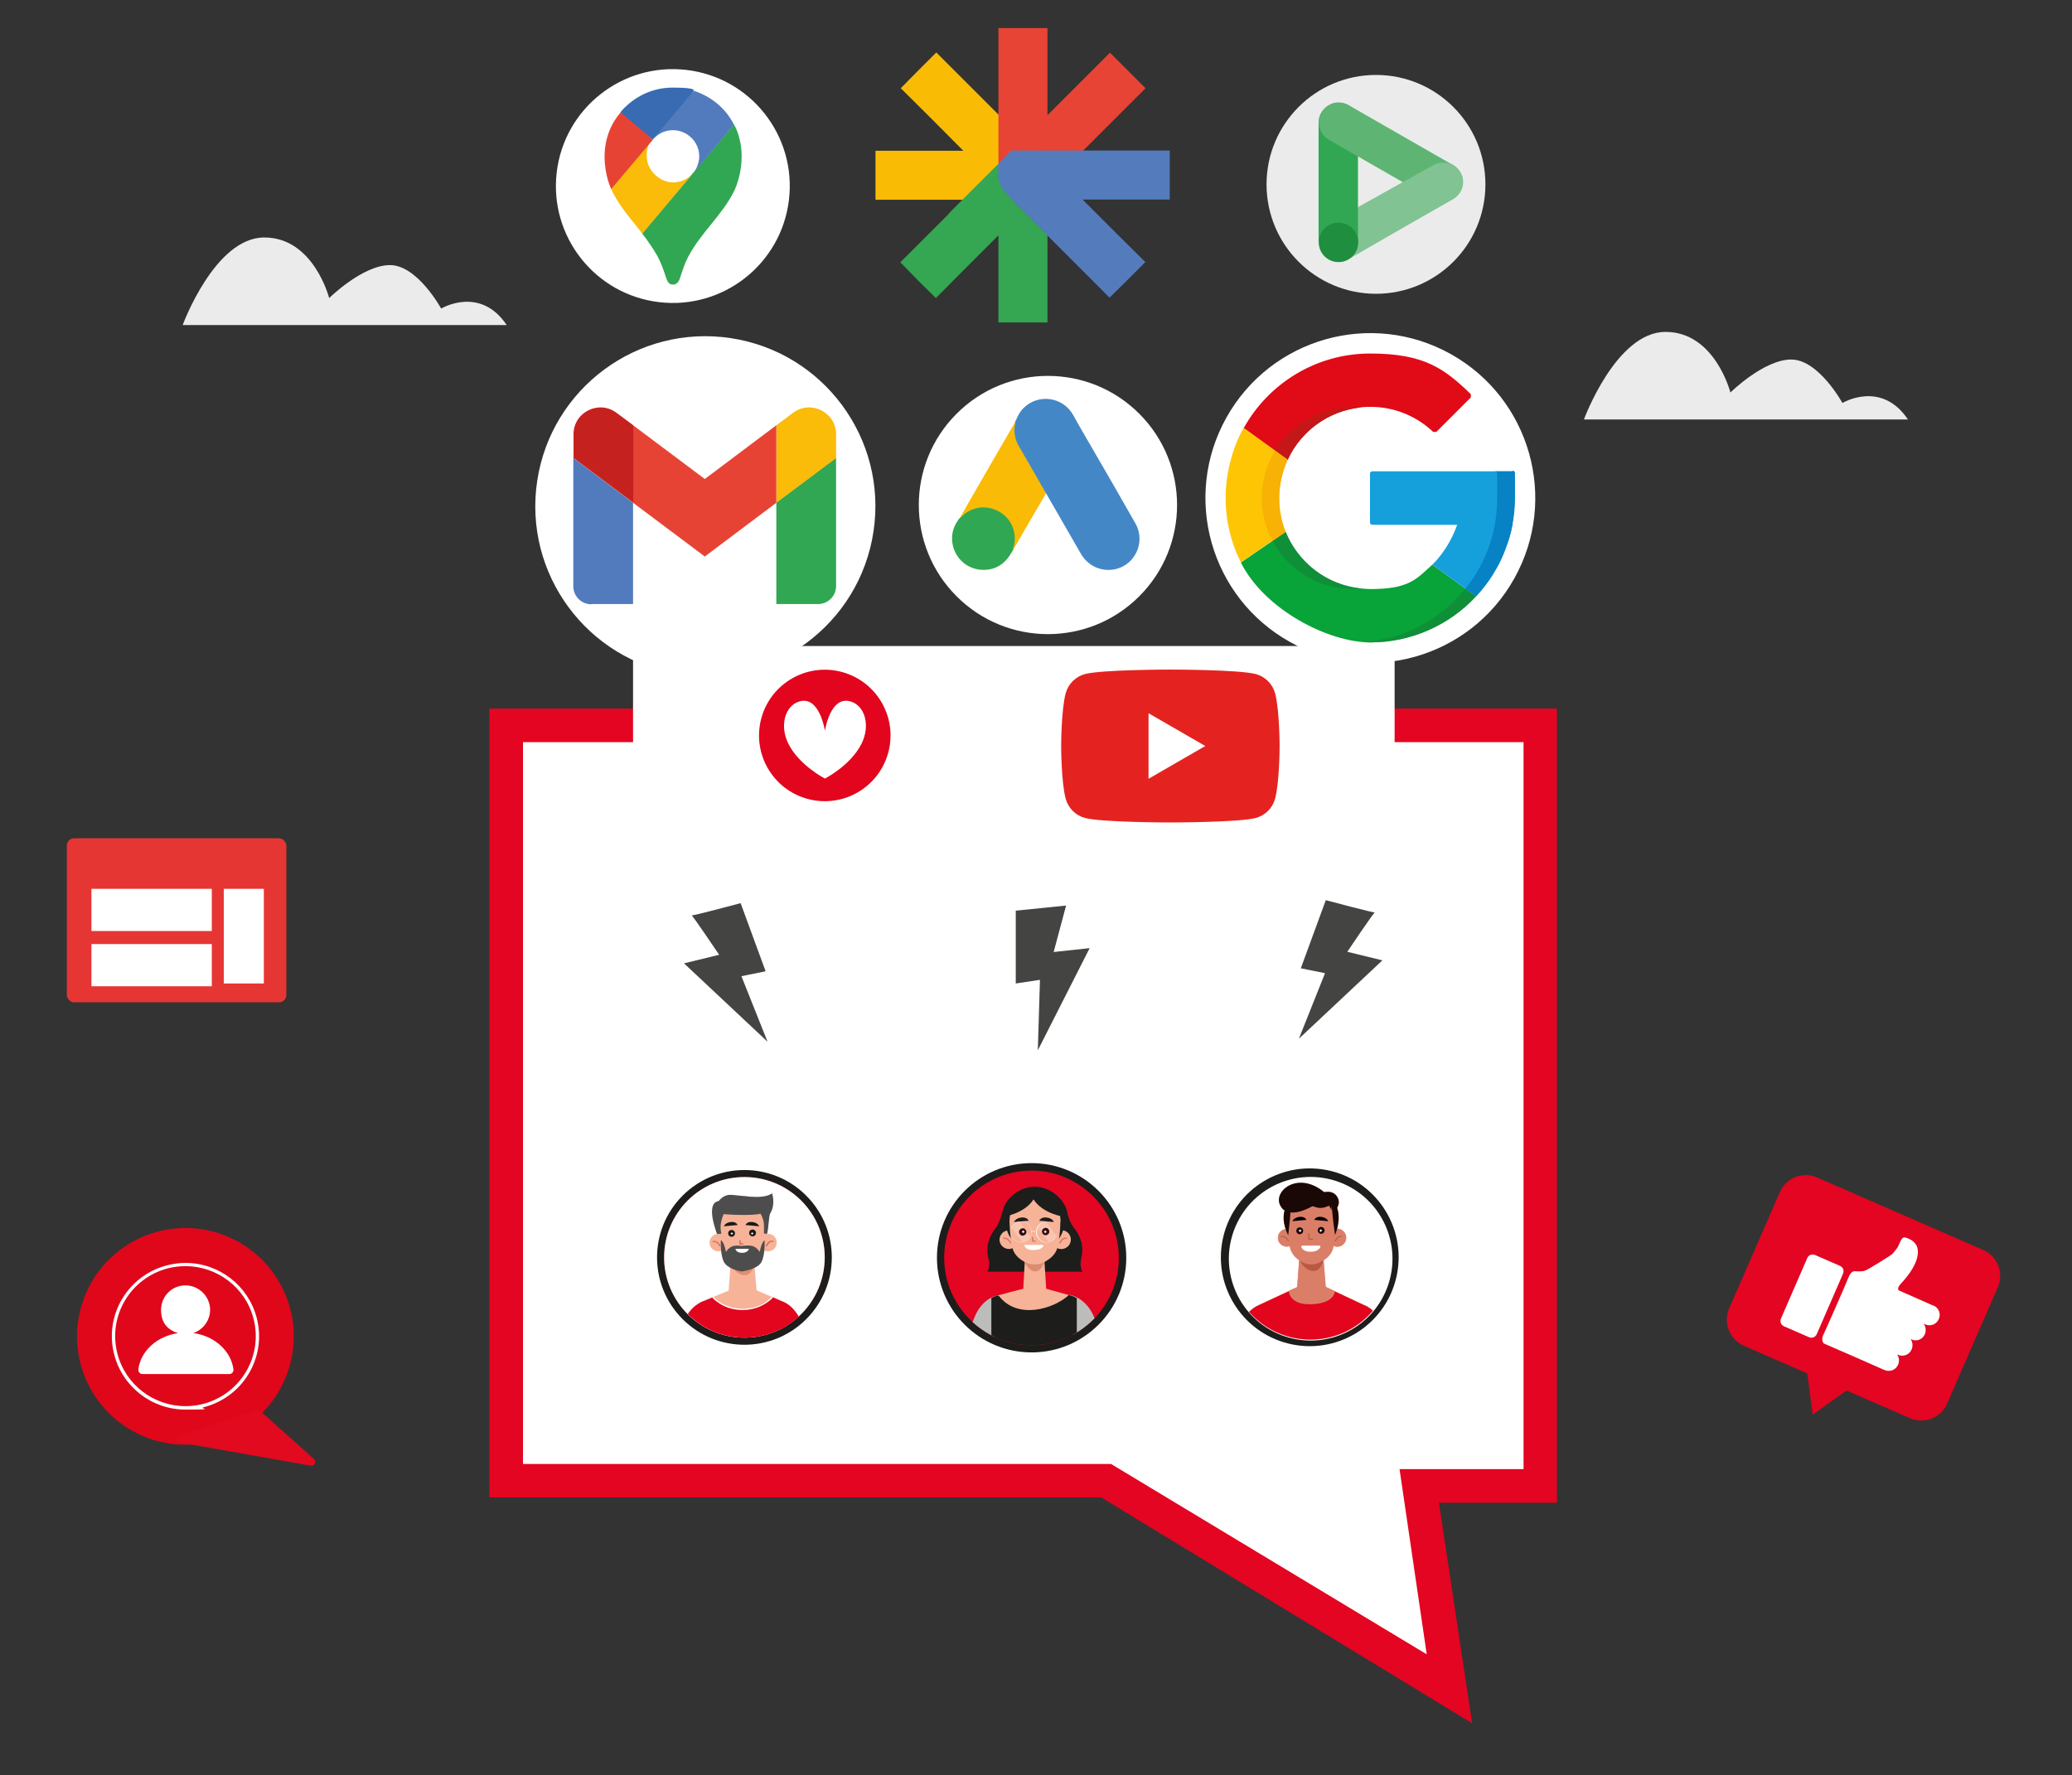 <?xml version="1.0" encoding="UTF-8"?>
<svg id="Ebene_2" data-name="Ebene 2" xmlns="http://www.w3.org/2000/svg" version="1.1" xmlns:xlink="http://www.w3.org/1999/xlink" viewBox="0 0 967.5 829">
  <rect x="0" y="0" width="967.5" height="829" fill="#333333" stroke="none"/>
  <defs>
    <style>
      .cls-1 {
        fill: #4e4d4d;
      }

      .cls-1, .cls-2, .cls-3, .cls-4, .cls-5, .cls-6, .cls-7, .cls-8, .cls-9, .cls-10, .cls-11, .cls-12, .cls-13, .cls-14, .cls-15, .cls-16, .cls-17, .cls-18, .cls-19, .cls-20, .cls-21, .cls-22, .cls-23, .cls-24, .cls-25, .cls-26, .cls-27, .cls-28, .cls-29, .cls-30, .cls-31, .cls-32, .cls-33, .cls-34, .cls-35, .cls-36, .cls-37, .cls-38, .cls-39, .cls-40, .cls-41, .cls-42, .cls-43, .cls-44, .cls-45, .cls-46, .cls-47, .cls-48, .cls-49, .cls-50, .cls-51 {
        stroke-width: 0px;
      }

      .cls-2 {
        fill: #ebebec;
      }

      .cls-3 {
        fill: #000;
      }

      .cls-4 {
        fill: #547cbd;
      }

      .cls-5 {
        fill: #fdc504;
      }

      .cls-6 {
        fill: #386bb2;
      }

      .cls-7 {
        fill: #1a1a1a;
      }

      .cls-52 {
        clip-path: url(#clippath-2);
      }

      .cls-8 {
        fill: #31a753;
      }

      .cls-9 {
        fill: #db7e68;
      }

      .cls-10 {
        fill: #f8c5b0;
      }

      .cls-11 {
        fill: #c5221f;
      }

      .cls-12 {
        fill: #c41718;
      }

      .cls-13 {
        fill: #e40d35;
      }

      .cls-14 {
        fill: #e2051d;
      }

      .cls-15 {
        fill: #08a339;
      }

      .cls-16 {
        fill: #bcbcbb;
      }

      .cls-17 {
        fill: #1a0806;
      }

      .cls-18 {
        fill: #82c393;
      }

      .cls-19 {
        fill: #e10a17;
      }

      .cls-20 {
        fill: #16a0db;
      }

      .cls-21 {
        fill: #f9bb06;
      }

      .cls-22 {
        fill: #fabb09;
      }

      .cls-23 {
        fill: none;
      }

      .cls-24 {
        fill: #e10a1e;
      }

      .cls-53 {
        clip-path: url(#clippath-1);
      }

      .cls-25 {
        fill: #0682c5;
      }

      .cls-26 {
        fill: #d97268;
      }

      .cls-27 {
        fill: #b85a42;
      }

      .cls-28 {
        fill: #108f39;
      }

      .cls-29 {
        fill: #e74335;
      }

      .cls-30 {
        fill: #e42320;
      }

      .cls-31 {
        fill: #1f8e3e;
      }

      .cls-32 {
        fill: #35a652;
      }

      .cls-33 {
        fill: #e38e6e;
      }

      .cls-34 {
        fill: #1d1d1b;
      }

      .cls-35 {
        fill: #30a752;
      }

      .cls-36 {
        fill: #e0071b;
      }

      .cls-54 {
        clip-path: url(#clippath);
      }

      .cls-37 {
        fill: #e74435;
      }

      .cls-38 {
        fill: #f6b398;
      }

      .cls-39 {
        fill: #dc8c71;
      }

      .cls-40 {
        fill: #e63634;
      }

      .cls-55 {
        clip-path: url(#clippath-3);
      }

      .cls-41 {
        fill: #5eb573;
      }

      .cls-42 {
        fill: #fff;
      }

      .cls-43 {
        fill: #4487c7;
      }

      .cls-44 {
        fill: #f8b105;
      }

      .cls-45 {
        fill: #e0c026;
      }

      .cls-46 {
        fill: #e30521;
      }

      .cls-47 {
        fill: #ea907c;
      }

      .cls-48 {
        fill: #360e14;
      }

      .cls-49 {
        fill: #fabb05;
      }

      .cls-50 {
        fill: #517bbd;
      }

      .cls-51 {
        fill: #444442;
      }
    </style>
    <clipPath id="clippath">
      <path class="cls-23" d="M650.1,587.4c0,21.1-17.1,38.2-38.2,38.2s-38.2-17.1-38.2-38.2,17.1-38.2,38.2-38.2,38.2,17.1,38.2,38.2"/>
    </clipPath>
    <clipPath id="clippath-1">
      <path class="cls-23" d="M522.4,586.1c.8,23.6-18.5,42.8-42.1,42.1-21.3-.7-38.7-18.1-39.4-39.4-.8-23.6,18.5-42.8,42.1-42.1,21.3.7,38.7,18.1,39.4,39.4"/>
    </clipPath>
    <clipPath id="clippath-2">
      <path class="cls-23" d="M385.2,587.2c0,20.7-16.8,37.5-37.5,37.5s-37.5-16.8-37.5-37.5,16.8-37.5,37.5-37.5,37.5,16.8,37.5,37.5"/>
    </clipPath>
    <clipPath id="clippath-3">
      <path class="cls-23" d="M385.2,587.2c0,20.7-16.8,37.5-37.5,37.5s-37.5-16.8-37.5-37.5,16.8-37.5,37.5-37.5,37.5,16.8,37.5,37.5"/>
    </clipPath>
  </defs>
  <polyline class="cls-42" points="516.5 691.5 236.3 691.5 236.3 338.7 719.2 338.7 719.2 694 662.7 694 679.5 796.1 516.5 691.5"/>
  <path class="cls-46" d="M711.4,346.6v339.5h-57.9l12.7,86.5-147.4-88.9H244.2v-337.1h467.2M727.1,330.9H228.5v368.4h285.7l173.2,105.5-15.5-103h55.1v-370.9Z"/>
  <rect class="cls-42" x="295.6" y="301.7" width="355.6" height="61"/>
  <path class="cls-46" d="M925.9,583.7l-77.4-33.8c-6.7-2.9-14.5.1-17.4,6.8l-23.7,54.4c-2.9,6.6.2,14.5,6.9,17.4l29.6,12.9,2.5,19.3h0s15.8-11.3,15.8-11.3l29.6,12.9c6.7,2.9,14.5-.1,17.4-6.8l23.7-54.4c2.9-6.6-.2-14.5-6.9-17.4Z"/>
  <path class="cls-42" d="M905.3,616.1c1.1-2.5,0-5.4-2.5-6.4h-.2c0,0-15.8-7-15.8-7-1-.4-.4-1.9.7-3.1,2.7-2.8,9.7-11,7.7-17.2-1-3-4.5-4.3-5.8-4.5-1.1-.2-1.9,1.5-2,1.8l-1.3,2.8s-1.8,2.5-2.7,3.3c-.9.7-11.4,7.4-12.8,7.7-1.4.4-3.7.2-4.8.2-1.1,0-2.2,1.5-2.8,3.2-.6,1.7-11.2,25.8-11.8,26.9-.5,1.2-.5,3.3.8,3.8,1.2.5,23.5,10.2,27.4,12l.5.2c2.5,1.1,5.4,0,6.4-2.5.7-1.6.5-3.4-.5-4.8l.4.2c2.5,1.1,5.4,0,6.4-2.5.7-1.6.5-3.4-.4-4.7h.2c2.5,1.2,5.4,0,6.4-2.4.7-1.7.4-3.6-.6-5l.7.4c2.5,1.1,5.4,0,6.4-2.5Z"/>
  <path class="cls-42" d="M859.2,591.2l-11.7-5.1c-1.4-.6-3,0-3.6,1.4l-12.3,28.3c-.6,1.4,0,3,1.4,3.6l11.7,5.1c1.4.6,3,0,3.6-1.4l12.3-28.3c.6-1.4,0-3-1.4-3.6Z"/>
  <polygon class="cls-14" points="57.8 401.2 59.7 404.8 63.3 406.8 59.7 408.8 57.8 412.3 55.8 408.8 52.2 406.8 55.8 404.8 57.8 401.2"/>
  <path class="cls-2" d="M890.8,195.9h-151.2s15-40.9,38.1-40.9,30.3,28.3,30.3,28.3c0,0,15.6-15.4,28.4-15.4s23.9,20.3,23.9,20.3c0,0,18.1-10.9,30.6,7.7Z"/>
  <path class="cls-2" d="M236.5,151.8H85.3s15-40.9,38.1-40.9,30.3,28.3,30.3,28.3c0,0,15.6-15.4,28.4-15.4s23.9,20.3,23.9,20.3c0,0,18.1-10.9,30.6,7.7Z"/>
  <circle class="cls-34" cx="611.8" cy="587.4" r="41.5" transform="translate(-104.8 1041.2) rotate(-76.2)"/>
  <circle class="cls-42" cx="611.8" cy="587.4" r="38.2" transform="translate(-134.3 990.8) rotate(-72.2)"/>
  <g class="cls-54">
    <path class="cls-47" d="M636.8,609.4l-13.5-6.3-4.2-2-1-12.5c2.3-1.5,4-3.4,4.5-6.1v-.6c.6.2,1.2.4,1.8.4,2.3,0,4.2-1.9,4.2-4.2s-1.9-4.2-4.2-4.2h0c1.1-4.3.8-7.5,0-9.8.8-1.3,1.1-2.8.4-4.3-1.4-3.4-4.5-3.4-6.5-3-12-9.9-23.5-.9-20.7,5.8.6,1.3,1.3,2.2,2.3,2.8-.6,2.1-.8,5,.4,8.6-2.1.3-3.7,2.1-3.6,4.2,0,2.3,2,4.1,4.3,4,.5,0,.9-.1,1.3-.3v.6c.6,2.6,2.2,4.5,4.3,6l-.9,12.6-3.9,1.8h0s-13.7,6.4-13.7,6.4c0,0-9.1,3-12.5,18.3h73.7c-3.4-15.3-12.5-18.3-12.5-18.3Z"/>
    <path class="cls-14" d="M649.3,627.7h-73.7c3.4-15.3,12.5-18.3,12.5-18.3l17.6-8.2h6.7c0,0,.2,0,.2,0h6.7c0,0,17.6,8.3,17.6,8.3,0,0,9.1,3,12.5,18.3Z"/>
    <path class="cls-17" d="M616.5,557.3s6.1-2.7,8.3,2.4c2.1,5-6.2,9.7-6.2,9.7l-2.1-12.2Z"/>
    <path class="cls-9" d="M605,577.9c0,2.3-1.7,4.2-4,4.3-2.3,0-4.2-1.7-4.3-4,0-2.3,1.7-4.2,4-4.3,2.3,0,4.2,1.7,4.3,4Z"/>
    <circle class="cls-9" cx="624.4" cy="578" r="4.2"/>
    <path class="cls-9" d="M617.9,587.6s-2.3,1.7-4.5,2.1c-2.1.4-4.2-.8-4.2-.8l-2.5-1.4-1,13.7.3.2c3.6,3,8.9,3,12.5,0l.5-.4-1.1-13.4Z"/>
    <path class="cls-27" d="M605.7,586s2.3,7.6,7.7,7.6c4.4,0,5.1-7.6,5.1-7.6h-12.8Z"/>
    <path class="cls-9" d="M623.8,570.8c0,4.7-.6,8.8-1.3,11.7-.6,2.8-2.5,4.8-5.1,6.4l-.5.3c-2.8,1.7-6.3,1.8-9.1.1-2.8-1.6-4.8-3.8-5.5-6.8-1.1-5.5-1.3-11.6-1.3-11.6,0,0-1.6-12.7,10.7-12.6,12.3.2,12.1,12.4,12.1,12.4Z"/>
    <path class="cls-17" d="M608.2,574.5c0,.5-.4,1-1,1s-1-.4-1-1,.4-1,1-1,1,.4,1,1Z"/>
    <path class="cls-17" d="M617.9,574.5c0,.5-.4,1-1,1s-1-.4-1-1,.4-1,1-1,1,.4,1,1Z"/>
    <path class="cls-27" d="M598.6,577.7h0s.4,0,.4,0c.5,0,1.5.3,2.5,2h.3c0,0,0-.2,0-.2-1-1.9-2.2-2.3-2.9-2.3h-.7c0,.1-.1.5-.1.5h.3c0,.1,0,.1,0,.1Z"/>
    <path class="cls-27" d="M626.8,577.2h-.6c-.7-.1-1.9.3-2.9,2.3v.3c.1,0,.4-.1.4-.1,1-1.9,1.9-2.1,2.4-2.1h.3s0,0,0,0h0s.3-.1.3-.1v-.3c-.1,0-.1,0-.1,0Z"/>
    <polygon class="cls-27" points="610.9 576 610.9 578.7 611 578.9 611.2 579 612.9 579 613.2 578.7 612.9 578.5 611.4 578.5 611.4 576 611.2 575.7 610.9 576 610.9 576"/>
    <path class="cls-3" d="M603.5,570.3l6.5-.6s-.6-1.7-3.2-1.4c-2.7.3-3.3,2-3.3,2Z"/>
    <path class="cls-3" d="M620.2,570.3l-6.5-.6s.6-1.7,3.2-1.4c2.7.3,3.3,2,3.3,2Z"/>
    <path class="cls-17" d="M601.5,576.9s1.8-13.8.9-16c0,0-6.2,5.1-.9,16Z"/>
    <path class="cls-17" d="M623.4,576.8s-2-13.1-1.5-16.9c0,0,6,5.3,1.5,16.9Z"/>
    <path class="cls-17" d="M621.5,559l-5.7-.9-.5-1-3,.5-3-.5-.5,1-5.7.9-.8,3,.2,3.5s.9-4,4-3.2c.7.2,1.6.5,2.6.7,1,.2,1.9.3,2.7.3h.3s.3,0,.3,0c.9,0,1.8-.1,2.7-.3,1-.2,1.9-.5,2.6-.7,2.9-1,4,3,4,3l.2-3.3-.8-3Z"/>
    <path class="cls-17" d="M621.4,562.4s-3.7,3.3-8.4.8c0,0-12,7.4-15.4-.7-2.8-6.7,8.9-15.8,21-5.5l2.8,5.4Z"/>
    <path class="cls-9" d="M605.7,601.1l-3.9,1.8s0,6.6,10.6,6.2c10.9-.4,10.9-6.1,10.9-6.1l-4.2-2h-13.3Z"/>
  </g>
  <path class="cls-42" d="M607.9,581.7h8.4l.3.5c-.3.8-1.4,2.4-4.6,2.4s-4.2-1.6-4.4-2.4l.3-.4Z"/>
  <path class="cls-17" d="M608.5,574.8c0,.9-.7,1.6-1.6,1.6-.9,0-1.6-.7-1.6-1.6,0-.9.7-1.6,1.6-1.6.9,0,1.6.7,1.6,1.6Z"/>
  <path class="cls-17" d="M618.5,574.6c0,.9-.7,1.6-1.6,1.6-.9,0-1.6-.7-1.6-1.6,0-.9.7-1.6,1.6-1.6s1.6.7,1.6,1.6Z"/>
  <rect class="cls-42" x="616.3" y="574.3" width=".9" height=".9" transform="translate(-225.8 604.4) rotate(-45)"/>
  <rect class="cls-42" x="606.6" y="574.3" width=".9" height=".9" transform="translate(-228.6 597.6) rotate(-45)"/>
  <path class="cls-34" d="M525.9,587.4c0,24.4-19.8,44.2-44.2,44.2s-44.2-19.8-44.2-44.2,19.8-44.2,44.2-44.2,44.2,19.8,44.2,44.2"/>
  <path class="cls-46" d="M522.4,586.1c.8,23.6-18.5,42.8-42.1,42.1-21.3-.7-38.7-18.1-39.4-39.4-.8-23.6,18.5-42.8,42.1-42.1,21.3.7,38.7,18.1,39.4,39.4"/>
  <g class="cls-53">
    <path class="cls-16" d="M465.8,605l-1.7,22.1h-14c1.5-3.4,3.2-7.6,4.8-11.6,3.6-9.2,10.3-10.4,10.9-10.5h0Z"/>
    <path class="cls-16" d="M515.9,627.1h-14.4l-2.3-22.4h0c.5,0,8,1.2,11.8,10.7,1.7,4.3,3.5,8.4,4.9,11.6Z"/>
    <path class="cls-34" d="M502.9,627.1l-21.2,4.2-18.8-4.2v-20.9c.9-.5,1.9-.9,2.8-1.2,2.3-.7,4.6-.9,4.6-.9l12.6,1.3,12.6-1.3s1.7.2,3.7.7h0c1.2.3,2.6.8,3.6,1.5v20.9Z"/>
    <path class="cls-38" d="M465.8,605l14.8-3.9h5.1l13.4,3.7c-6.9,6.4-23.9,11.7-32.6.5l-.8-.3Z"/>
    <path class="cls-34" d="M504.6,591.4c-.1-1.2,0-2.4.2-3.5,1.5-5.7-.2-10.6-3.2-14.3-2.7-3.3-3.4-8.2-3.4-8.2-2-6.6-8.8-11.2-15-11.2s-13,4.3-15,11c0,0-.9,5.2-3.4,8.5-2.9,3.7-4.7,8.5-3.2,14.3.3,1.1.4,2.3.2,3.5-.1.9-.3,1.8-.8,2.4h44.5c-.5-.6-.7-1.5-.8-2.4"/>
    <path class="cls-38" d="M475.4,578.8c0,2.4-1.8,4.4-4.2,4.5-2.4,0-4.4-1.8-4.5-4.2,0-2.4,1.8-4.4,4.2-4.5,2.4,0,4.4,1.8,4.5,4.2"/>
    <path class="cls-26" d="M468.7,578.6h.1s.4,0,.4,0c.5,0,1.5.3,2.5,2.1h.4c0,.1.1-.3.1-.3-1.1-2-2.3-2.4-3.1-2.4h-.7c0,.1-.1.5-.1.5h.4q0,.1,0,.1Z"/>
    <path class="cls-38" d="M491.4,578c-.7,3.2,2.1,6,5.2,5.2,1.6-.4,2.9-1.6,3.3-3.3.7-3.2-2.1-6-5.2-5.2-1.6.4-2.9,1.6-3.3,3.3"/>
    <path class="cls-26" d="M498.3,578h-.7c-.8-.1-2,.3-3,2.4v.4c.1,0,.5-.1.5-.1,1-1.9,2-2.2,2.5-2.2h.3s0,0,0,0h.4c0-.1-.1-.5-.1-.5h0Z"/>
    <path class="cls-34" d="M496.9,569.2c.9,8.7-6.4,15.9-15,15-6.4-.6-11.6-5.8-12.2-12.2-.9-8.7,6.4-15.9,15-15,6.4.6,11.6,5.8,12.2,12.2"/>
    <path class="cls-38" d="M487.6,587.7s-1.9,1.7-3.6,2.2c-1.7.4-3.4-.9-3.4-.9l-2-1.5-.8,14.4.2.2c2.9,3.1,7.1,3.2,10.1.1l.4-.5-.9-14Z"/>
    <path class="cls-39" d="M476.9,585.5s2.3,8.4,6.6,8.3c3.6,0,5.3-8.2,5.3-8.2h-11.9Z"/>
    <path class="cls-38" d="M495.1,570.8c0,4.7-.7,8.8-1.3,11.7-.7,2.8-2.6,4.8-5.3,6.4l-.5.3c-2.9,1.7-6.6,1.8-9.6.1-3-1.6-5.1-3.8-5.7-6.8-1.2-5.5-1.3-11.6-1.3-11.6,0,0-1-12.8,11.8-12.6,12.8.2,12,12.5,12,12.5"/>
    <polyline class="cls-26" points="481.9 577.8 481.9 579.7 482 579.9 482.2 579.9 483.5 579.9 483.8 579.7 483.5 579.4 482.5 579.4 482.5 577.8 482.2 577.5 481.9 577.8 481.9 577.8"/>
    <path class="cls-34" d="M473.5,570.7l6.8-.6s-.6-1.8-3.4-1.5c-2.8.3-3.4,2.1-3.4,2.1"/>
    <path class="cls-34" d="M492.1,570.7l-6.8-.6s.6-1.8,3.4-1.5c2.8.3,3.4,2.1,3.4,2.1"/>
    <path class="cls-42" d="M478.5,581.4h8.6l.2.3c-.3.7-1.3,2.1-4.7,2.1s-3.9-1.4-4.3-2.1l.2-.3Z"/>
    <path class="cls-10" d="M475.9,570.6c-2.4,0-3.7,2.7-3.7,2.7l5,6.6c.1,0,.2,0,.4,0,2.2,0,3.5-2.6,3.5-2.6l-5-6.8h-.2"/>
    <path class="cls-10" d="M488.2,570.6c-2.4,0-3.7,2.7-3.7,2.7l5,6.6c.1,0,.2,0,.4,0,2.2,0,3.5-2.6,3.5-2.6l-5-6.8h-.2"/>
    <path class="cls-42" d="M481.6,575.3h0c0,2.6-2.1,4.8-4.8,4.8-2.6,0-4.8-2.1-4.8-4.8,0-2.6,2.1-4.8,4.8-4.8,2.6,0,4.8,2.1,4.8,4.8h.1c0-2.7-2.2-4.9-4.9-4.9s-4.9,2.2-4.9,4.9,2.2,4.9,4.9,4.9,4.9-2.2,4.9-4.9h0Z"/>
    <path class="cls-42" d="M493.7,574.3h0s0,1,0,1c0,2.6-2.1,4.8-4.8,4.8h-.9c-1.9-.4-3.4-2-3.8-3.9v-.9c0-2.6,2.1-4.8,4.7-4.8h.9c1.9.4,3.4,2,3.8,3.9h0s0,0,0,0c-.4-1.9-1.9-3.5-3.9-3.9h-1c-2.7,0-4.9,2.1-4.9,4.8v1c.5,1.9,2,3.5,4,3.9h1c2.7,0,4.9-2.1,4.9-4.8v-1c0,0-.2,0-.2,0Z"/>
    <path class="cls-42" d="M481.6,575.3s.6-.2,1.3-.2l1.1.2h0c0-.1-1.2-.4-1.2-.4-.8,0-1.4.2-1.4.2h0q0,.1,0,.1Z"/>
    <path class="cls-34" d="M470.1,567.9s11.4-2.2,13.8-10.7c0,0-12.2-4.3-13.8,10.7Z"/>
    <path class="cls-34" d="M495.1,567.9s-11.4-2.2-13.8-10.7c0,0,12.2-4.3,13.8,10.7Z"/>
  </g>
  <path class="cls-48" d="M479.3,575.3c0,1-.8,1.7-1.7,1.8-1,0-1.7-.8-1.8-1.7,0-1,.8-1.7,1.7-1.8,1,0,1.7.8,1.8,1.7Z"/>
  <path class="cls-48" d="M490,575.1c0,1-.8,1.7-1.7,1.8-1,0-1.7-.8-1.8-1.7,0-1,.8-1.7,1.7-1.8,1,0,1.7.8,1.8,1.7Z"/>
  <rect class="cls-42" x="487.6" y="574.8" width=".9" height=".9" transform="translate(-263.8 513.6) rotate(-45)"/>
  <rect class="cls-42" x="477.3" y="574.8" width=".9" height=".9" transform="translate(-266.8 506.3) rotate(-45)"/>
  <circle class="cls-34" cx="347.6" cy="587.2" r="40.8" transform="translate(-313.4 417.8) rotate(-45)"/>
  <circle class="cls-13" cx="347.6" cy="587.2" r="37.5"/>
  <g class="cls-52">
    <path class="cls-13" d="M352.3,589.8s-2.3,1.6-4.4,2c-2.1.4-4.2-.8-4.2-.8l-2.5-1.4-1,13.5.3.2c3.6,2.9,8.7,3,12.3,0l.5-.4-1.1-13.2Z"/>
    <path class="cls-13" d="M340.2,588.1s2.3,7.5,7.6,7.4c4.3,0,5-7.4,5-7.4h-12.6Z"/>
    <path class="cls-13" d="M358.4,570.8c0,4.6-.9,11.1-1.6,13.9-.6,2.8-3.1,4.7-5.6,6.3l-.5.3c-2.7,1.7-5,1.7-7.7.1-2.8-1.6-5.4-3.7-6-6.7-1.1-5.4-2-8.5-2.3-11.3-.5-4.7-.3-14.9,11.8-14.9,12.1,0,11.9,12.2,11.9,12.2Z"/>
    <path class="cls-13" d="M342.7,576.9c0,.5-.4,1-1,1s-1-.4-1-1,.4-1,1-1,1,.4,1,1Z"/>
    <path class="cls-13" d="M352.2,576.9c0,.5-.4,1-1,1s-1-.4-1-1,.4-1,1-1,1,.4,1,1Z"/>
    <polyline class="cls-13" points="345.6 579.4 345.6 581 346.9 581"/>
    <polygon class="cls-26" points="345.5 579.4 345.5 581 345.5 581.1 345.6 581.1 346.9 581.1 347 581 346.9 580.9 345.7 580.9 345.7 579.4 345.6 579.3 345.5 579.4 345.5 579.4"/>
    <path class="cls-13" d="M338,572.7l6.4-.6s-.6-1.7-3.2-1.4c-2.6.3-3.2,2-3.2,2Z"/>
    <path class="cls-13" d="M354.5,572.7l-6.4-.6s.6-1.7,3.2-1.4c2.6.3,3.2,2,3.2,2Z"/>
    <path class="cls-13" d="M378.4,631.5h-63.4c1.2-4.8,2.3-9.1,3.5-12.4,1.7-4.9,4.2-7.8,6.3-9.4,2.1-1.6,3.7-2.1,3.7-2.1l4.4-1.8h27.9s4.1,1.8,4.1,1.8c0,0,6.5,1.6,10,11.5,1.2,3.3,2.4,7.6,3.5,12.4Z"/>
    <path class="cls-13" d="M347.1,599.9l13.6,5.9s-14,12.6-27.9,0l14.3-5.9Z"/>
    <path class="cls-13" d="M332.9,605.8s4.8,5.7,13.9,5.7,14-5.7,14-5.7"/>
    <path class="cls-42" d="M332.6,606s4.9,5.8,14.1,5.8c9.2,0,14.2-5.8,14.2-5.8l-.5-.4s-.3.3-.9.9c-1.8,1.6-6.2,4.7-12.8,4.7-4.5,0-7.9-1.4-10.2-2.8-1.2-.7-2-1.4-2.6-1.9-.6-.5-.9-.9-.9-.9l-.5.4h0Z"/>
    <path class="cls-13" d="M361.2,565.9c-.9,1.4-.9,9-1.8,11l-1.5-.3s.1-2,0-4.9c-.1-2.8-1.8-5.6-1.8-5.6-1.7.6-5.7.7-9.3.7-5.8,0-10.2-.5-10.2-.5-.8,1.7-1.4,4-1.6,5.7-.3,1.7.4,4.6.4,4.6l-2,.8s-6.9-17,.7-18.1c0,0,2.2-3.3,6-3.2,4.8,0,17.1,2.9,22.2-.8,0,0,2.1,5.6-1,10.6Z"/>
    <path class="cls-13" d="M354.5,580.3c0,2.3,1.8,4.1,4.1,4.1s4.1-1.8,4.1-4.1-1.8-4.1-4.1-4.1-4.1,1.8-4.1,4.1Z"/>
    <path class="cls-13" d="M339.5,580.2c0,2.3-1.7,4.1-4,4.2-2.3,0-4.1-1.7-4.2-4,0-2.3,1.7-4.1,4-4.2,2.3,0,4.1,1.7,4.2,4Z"/>
    <path class="cls-13" d="M333.1,579.8s1.6-.8,3.2,2"/>
    <path class="cls-26" d="M333.2,579.9h.5c.6,0,1.5.2,2.5,2h.2s0-.1,0-.1c-1-1.8-2.1-2.2-2.7-2.2h-.6c0,.1,0,.3,0,.3h.2c0,0,0,0,0,0Z"/>
    <path class="cls-13" d="M360.9,579.7s-1.7-.7-3.1,2.1"/>
    <path class="cls-26" d="M360.9,579.6h-.6c-.6-.1-1.7.3-2.7,2.2v.2c0,0,.2,0,.2,0,1-1.9,2-2.1,2.5-2.1h.5c0,0,.2,0,.2,0v-.2c0,0,0,0,0,0Z"/>
    <path class="cls-13" d="M357.1,579.2s-.2-.1-1,1.1c-.7,1.2-1.4,4.4-1.4,4.4,0,0-.7-1.5-2.6-2.5-1.7-.9-5.3-.4-5.9-.3-.9-.2-3.2-.4-4.6.3-1.9,1-2.6,2.5-2.6,2.5,0,0-.6-3.2-1.4-4.4-.7-1.2-1-1.1-1-1.1,0,0-.4,6.2,1.3,9.9,1.5,3.3,7.1,4.6,8.5,4.7,0,0,7.7-1,9.3-4.7,1.7-3.7,1.3-9.9,1.3-9.9Z"/>
    <path class="cls-13" d="M343.4,583.2h6.3s-.3,1.9-3.2,1.9-3.1-1.9-3.1-1.9Z"/>
  </g>
  <circle class="cls-42" cx="347.6" cy="587.2" r="37.5"/>
  <g class="cls-55">
    <path class="cls-38" d="M352.3,589.8s-2.3,1.6-4.4,2c-2.1.4-4.2-.8-4.2-.8l-2.5-1.4-1,13.5.3.2c3.6,2.9,8.7,3,12.3,0l.5-.4-1.1-13.2Z"/>
    <path class="cls-33" d="M340.2,588.1s2.3,7.5,7.6,7.4c4.3,0,5-7.4,5-7.4h-12.6Z"/>
    <path class="cls-38" d="M358.4,570.8c0,4.6-.9,11.1-1.6,13.9-.6,2.8-3.1,4.7-5.6,6.3l-.5.3c-2.7,1.7-5,1.7-7.7.1-2.8-1.6-5.4-3.7-6-6.7-1.1-5.4-2-8.5-2.3-11.3-.5-4.7-.3-14.9,11.8-14.9,12.1,0,11.9,12.2,11.9,12.2Z"/>
    <polygon class="cls-26" points="345.2 579.4 345.2 581 345.3 581.2 345.6 581.3 346.9 581.3 347.2 581 346.9 580.6 345.9 580.6 345.9 579.4 345.6 579.1 345.2 579.4 345.2 579.4"/>
    <path class="cls-7" d="M338,572.7l6.4-.6s-.6-1.7-3.2-1.4c-2.6.3-3.2,2-3.2,2Z"/>
    <path class="cls-7" d="M354.5,572.7l-6.4-.6s.6-1.7,3.2-1.4c2.6.3,3.2,2,3.2,2Z"/>
    <path class="cls-14" d="M378.4,631.5h-63.4c1.2-4.8,2.3-9.1,3.5-12.4,1.7-4.9,4.2-7.8,6.3-9.4,2.1-1.6,3.7-2.1,3.7-2.1l4.4-1.8h27.9s4.1,1.8,4.1,1.8c0,0,6.5,1.6,10,11.5,1.2,3.3,2.4,7.6,3.5,12.4Z"/>
    <path class="cls-38" d="M347.1,599.9l13.6,5.9s-14,12.6-27.9,0l14.3-5.9Z"/>
    <path class="cls-42" d="M332.6,606s4.9,5.8,14.1,5.8c9.2,0,14.2-5.8,14.2-5.8l-.5-.4s-.3.3-.9.9c-1.8,1.6-6.2,4.7-12.8,4.7-4.5,0-7.9-1.4-10.2-2.8-1.2-.7-2-1.4-2.6-1.9-.6-.5-.9-.9-.9-.9l-.5.4h0Z"/>
    <path class="cls-1" d="M359.7,566.6c-.8,1.2-.8,8-1.6,9.7l-1.4-.3s.1-1.8,0-4.3c-.1-2.5-1.6-4.9-1.6-4.9-1.5.5-5,.6-8.2.6-5.1,0-9-.4-9-.4-.7,1.5-1.2,3.5-1.4,5.1-.2,1.5.3,4,.3,4l-1.8.7s-6.1-15,.6-15.9c0,0,2-2.9,5.3-2.9,4.2,0,15.1,2.6,19.6-.7,0,0,1.8,4.9-.8,9.3Z"/>
    <path class="cls-38" d="M354.5,580.3c0,2.3,1.8,4.1,4.1,4.1s4.1-1.8,4.1-4.1-1.8-4.1-4.1-4.1-4.1,1.8-4.1,4.1Z"/>
    <path class="cls-38" d="M339.5,580.2c0,2.3-1.7,4.1-4,4.2-2.3,0-4.1-1.7-4.2-4,0-2.3,1.7-4.1,4-4.2,2.3,0,4.1,1.7,4.2,4Z"/>
    <path class="cls-26" d="M333.3,580.1h0s.3,0,.3,0c.5,0,1.4.2,2.3,2h.5c0,.1.1-.3.1-.3-1-1.9-2.2-2.3-2.9-2.3h-.7c0,.1-.2.6-.2.6l.5.2h0Z"/>
    <path class="cls-26" d="M361,579.4h-.6c-.7-.1-1.9.3-2.9,2.3l.2.5.5-.2c.9-1.8,1.8-2,2.3-2h.3s0,0,0,0l.5-.2-.2-.5h0Z"/>
    <path class="cls-1" d="M357.1,579.2s-.2-.1-1,1.1c-.7,1.2-1.4,4.4-1.4,4.4,0,0-.7-1.5-2.6-2.5-1.7-.9-5.3-.4-5.9-.3-.9-.2-3.2-.4-4.6.3-1.9,1-2.6,2.5-2.6,2.5,0,0-.6-3.2-1.4-4.4-.7-1.2-1-1.1-1-1.1,0,0-.4,6.2,1.3,9.9,1.5,3.3,7.1,4.6,8.5,4.7,0,0,7.7-1,9.3-4.7,1.7-3.7,1.3-9.9,1.3-9.9Z"/>
    <path class="cls-42" d="M343.4,583.2h6.3s-.3,1.9-3.2,1.9-3.1-1.9-3.1-1.9Z"/>
  </g>
  <path class="cls-7" d="M343.2,576c0,.9-.7,1.6-1.6,1.6-.9,0-1.6-.7-1.6-1.6,0-.9.7-1.6,1.6-1.6.9,0,1.6.7,1.6,1.6Z"/>
  <path class="cls-7" d="M353,575.8c0,.9-.7,1.6-1.6,1.6-.9,0-1.6-.7-1.6-1.6,0-.9.7-1.6,1.6-1.6.9,0,1.6.7,1.6,1.6Z"/>
  <rect class="cls-42" x="350.8" y="575.6" width=".8" height=".8" transform="translate(-304.4 417.1) rotate(-45)"/>
  <rect class="cls-42" x="341.3" y="575.6" width=".8" height=".8" transform="translate(-307.2 410.4) rotate(-45)"/>
  <path class="cls-51" d="M619.1,420.4s23.2,6.2,22.9,5.7c-.2-.5-12.9,18.4-12.9,18.4l16.4,4-39,36.6,12.2-30.6-11.3-2.3,11.7-31.9Z"/>
  <polygon class="cls-51" points="474.3 425.3 497.8 422.9 492 444.6 508.8 442.8 484.6 490.5 485.6 457.6 474.3 459.3 474.3 425.3"/>
  <path class="cls-51" d="M345.8,421.8s-23.2,6.2-22.9,5.7c.2-.5,12.9,18.4,12.9,18.4l-16.4,4,39,36.6-12.2-30.6,11.3-2.3-11.7-31.9Z"/>
  <circle class="cls-36" cx="86.6" cy="624.1" r="50.6" transform="translate(-225.6 76.8) rotate(-21.8)"/>
  <path class="cls-24" d="M84.1,673.7l61,10.8c1.8.3,2.8-1.9,1.5-3.1l-25.1-22.5c-.5-.5-1.3-.6-2-.3l-35.9,11.8c-1.6.8-1.2,3.2.5,3.4Z"/>
  <path class="cls-42" d="M119.9,615.6c-3.9-15.2-17.6-25.8-33.3-25.8h0c-2.9,0-5.7.4-8.5,1.1-18.4,4.7-29.5,23.3-24.8,41.6,3.9,15.2,17.6,25.8,33.3,25.8s5.7-.4,8.5-1.1c18.4-4.7,29.5-23.3,24.8-41.6ZM94.7,655.7c-2.7.7-5.5,1-8.1,1-14.6,0-28-9.8-31.8-24.6-4.5-17.5,6.1-35.3,23.7-39.8,2.7-.7,5.5-1,8.1-1,14.6,0,28,9.8,31.8,24.6,4.5,17.5-6.1,35.3-23.7,39.8Z"/>
  <path class="cls-42" d="M90.2,622.6c4.7-1.6,8.1-6.1,7.9-11.4-.3-5.9-5.1-10.6-11-10.9-6.6-.3-11.9,5-11.9,11.4s3.3,9.4,7.9,10.9c-9.8,1.4-17.4,8.3-18.5,16.9-.1,1.1.7,2.2,1.9,2.2h40.6c1.2,0,2-1,1.9-2.2-1.1-8.6-8.8-15.5-18.5-16.9Z"/>
  <circle class="cls-42" cx="639.8" cy="232.6" r="77" transform="translate(124.7 677.6) rotate(-60.8)"/>
  <path class="cls-19" d="M601.2,214.8l-20.5-14.8c11.5-20.8,33.7-34.9,59.1-34.9s34.8,7.2,47,19v1.5l-16.1,16.1h-1.5c-7.6-7.2-17.9-11.7-29.3-11.7-17.1,0-31.9,10.1-38.6,24.7Z"/>
  <path class="cls-12" d="M595.3,210.5l5.9,4.3c6.1-13.3,19-22.9,34.2-24.5h.4c-1.3-.2-2.7-.2-4.1-.2-15.5,0-29,8.2-36.4,20.4Z"/>
  <path class="cls-15" d="M689.3,278.4c-12.3,13.3-30,21.6-49.5,21.6s-49.3-15.2-60.4-37.3l20.9-14.3c6.3,15.6,21.6,26.7,39.5,26.7s21.4-4.4,29-11.4l20.5,14.8Z"/>
  <path class="cls-28" d="M600.3,248.4l-6.2,4.2c7.2,13.3,21.3,22.4,37.5,22.4s2.7,0,4.1-.2c-16.1-1.5-29.6-12.1-35.4-26.5Z"/>
  <path class="cls-28" d="M639.8,300c19.6,0,37.2-8.3,49.5-21.6l-5-3.6c-11.6,14.4-28.9,24-48.6,25.1,1.3,0,2.7.1,4.1.1Z"/>
  <path class="cls-5" d="M597.3,232.5c0,5.6,1.1,11,3,15.8l-20.9,14.3c-4.6-9.1-7.1-19.3-7.1-30.2s3-23,8.4-32.6l20.5,14.8c-2.5,5.5-3.9,11.5-3.9,17.9Z"/>
  <path class="cls-44" d="M594.1,252.7l6.2-4.2c-2-4.9-3-10.3-3-15.8s1.4-12.4,3.9-17.8l-5.9-4.3c-3.8,6.3-6.1,13.8-6.1,21.8,0,7.4,1.8,14.3,5.1,20.4Z"/>
  <path class="cls-20" d="M668.8,263.7l20.5,14.8c8.5-9.1,14.5-20.6,16.8-33.4.8-4.1,1.1-8.2,1.1-12.5v-11.4c0-.6-.5-1.1-1.1-1.1h-65.3c-.6,0-1.1.5-1.1,1.1v22.8c0,.6.5,1.1,1.1,1.1h39.6c-4.2,12-11.6,18.6-11.6,18.6Z"/>
  <path class="cls-25" d="M706.2,220.1h-8.2c.6,0,1.1.5,1.1,1.1v11.4c0,4.3-.4,8.4-1.1,12.5-2.1,11.1-6.8,21.3-13.7,29.7l5,3.6c2.9-3.1,5.5-6.5,7.8-10.2v-.2c.8-1.2,1.5-2.4,2.2-3.6l.2-.4c.4-.6.7-1.3,1-1.9l.3-.6.5-1.1c.2-.5.4-.9.6-1.4l.4-1,.4-1,.4-1.1.5-1.3.3-.8c.2-.6.4-1.1.6-1.7l.2-.6c.2-.5.3-1,.4-1.5l.2-.6c.2-.6.3-1.3.5-1.9v-.6c.3-.7.4-1.3.5-2h0s0-.3,0-.3c.6-3.4,1-7,1.1-10.6,0-.6,0-1.1,0-1.7v-11.4h0c0-.6-.5-1.1-1.1-1.1Z"/>
  <circle class="cls-42" cx="329.1" cy="236.2" r="79.4" transform="translate(46.6 526.5) rotate(-81.4)"/>
  <path class="cls-50" d="M276.1,282.1h19.5v-47.3l-27.9-20.9v59.9c0,4.6,3.7,8.4,8.4,8.4"/>
  <path class="cls-8" d="M362.5,282.1h19.5c4.6,0,8.4-3.7,8.4-8.4v-59.9l-27.9,20.9"/>
  <path class="cls-22" d="M362.5,198.6v36.2l27.9-20.9v-11.1c0-10.3-11.8-16.2-20.1-10"/>
  <polyline class="cls-29" points="295.6 234.8 295.6 198.6 329.1 223.7 362.5 198.6 362.5 234.8 329.1 259.9"/>
  <path class="cls-11" d="M267.8,202.8v11.1l27.9,20.9v-36.2l-7.8-5.8c-8.3-6.2-20.1-.3-20.1,10"/>
  <polygon class="cls-49" points="428.9 32.8 420.6 41.2 435.2 55.7 449.8 70.4 429.5 70.4 408.8 70.4 408.8 81.8 408.8 93.3 429.5 93.3 449.8 93.3 458.1 85 466.5 76.8 466.5 65.2 466.5 53.8 451.8 39.1 437.2 24.5 428.9 32.8"/>
  <path class="cls-37" d="M466.2,44.9v31.8s3.2-3.2,3.2-3.2c3.2-3.1,3.3-3.1,19.7-3.1h16.6l14.5-14.5,14.7-14.7-8.2-8.2-8.4-8.4-14.5,14.5-14.7,14.7V13.1h-22.9v31.7Z"/>
  <path class="cls-4" d="M469.1,73.5c-1.2,1.3-3.5,3.4-3.9,4.7-.4,1.2.8,1.7.8,3.5v5.2l26,26,26.1,26.1,8.3-8.2,8.4-8.4-14.6-14.5-14.7-14.7h40.7v-22.9h-74l-3.1,3.2Z"/>
  <path class="cls-32" d="M443.1,99.8l-22.7,22.7,8.2,8.4,8.4,8.3,14.5-14.6,14.7-14.7v40.7h22.9v-40.7l-11.5-11.5c-10.5-10.4-11.2-11.8-11.5-16.4v-5.4c0,0-23.1,23.1-23.1,23.1Z"/>
  <circle class="cls-2" cx="642.5" cy="86.1" r="51.1"/>
  <path class="cls-18" d="M668.9,77.1c4.4-2.7,10.1-1.3,12.7,3.1,2.7,4.4,1.3,10.1-3.1,12.7l-.3.2-48.3,27.8c-4.4,2.7-10.1,1.3-12.7-3.1-2.7-4.4-1.3-10.1,3.1-12.7l.4-.2,48.3-27.8Z"/>
  <path class="cls-8" d="M634.2,57.2c0-5.1-4.1-9.3-9.2-9.3-.7,0-1.3,0-2,.2-4.3,1.1-7.4,5-7.3,9.4v55.2l18.4.3v-55.9Z"/>
  <path class="cls-41" d="M669.1,93.1c4.5,2.3,10,.8,12.6-3.4,2.6-4.4,1.2-10-3.2-12.6h0c0,0-48.6-27.9-48.6-27.9-4.3-2.6-10-1.2-12.6,3.1l-.2.3c-2.6,4.4-1.1,10,3.3,12.6h0c0,0,48.6,27.9,48.6,27.9Z"/>
  <path class="cls-18" d="M678.2,93.2l-43.9,24.5v-21.1l34.9-19.4c4.6-2.6,10.4-.9,13,3.7l.6,1.3c1.3,4.3-.6,8.8-4.5,10.9Z"/>
  <path class="cls-31" d="M625,104c5.1,0,9.2,4.1,9.2,9.2s-4.1,9.2-9.2,9.2-9.2-4.1-9.2-9.2,4.1-9.2,9.2-9.2Z"/>
  <path class="cls-30" d="M595.4,323.8c-1.2-4.4-4.6-7.8-9-9-8-2.1-39.9-2.1-39.9-2.1,0,0-31.9,0-39.9,2.1-4.4,1.2-7.8,4.6-9,9-2.1,8-2.1,24.6-2.1,24.6,0,0,0,16.6,2.1,24.6,1.2,4.4,4.6,7.8,9,9,8,2.1,39.9,2.1,39.9,2.1,0,0,31.9,0,39.9-2.1,4.4-1.2,7.8-4.6,9-9,2.1-8,2.1-24.6,2.1-24.6,0,0,0-16.6-2.1-24.6Z"/>
  <polygon class="cls-42" points="536.3 363.7 562.8 348.4 536.3 333.1 536.3 363.7"/>
  <circle class="cls-42" cx="314.3" cy="86.9" r="54.6" transform="translate(191.2 388.9) rotate(-83.3)"/>
  <path class="cls-8" d="M299.9,109.1c2.8,3.6,5.7,8,7.2,10.7,1.8,3.5,2.6,5.9,4,10.1.8,2.3,1.6,3,3.2,3s2.6-1.2,3.2-3c1.3-4,2.3-7,3.8-9.9,6-11.4,15.9-19.5,21.4-30.6,0,0,3.6-6.8,3.6-16.3s-3.6-15-3.6-15l-42.9,51h0Z"/>
  <path class="cls-22" d="M285.4,88.3c3.5,7.9,10,14.8,14.5,20.8l23.8-28.3s-3.4,4.4-9.4,4.4-12.3-5.4-12.3-12.2,2.8-7.9,2.8-7.9c-17.5,2.6-16.6,6.9-19.5,23.2h0Z"/>
  <path class="cls-50" d="M324,42.4c7.9,2.6,14.7,7.9,18.7,15.8l-19,22.7s2.8-3.3,2.8-7.9c0-7-5.9-12.2-12.2-12.2s-9.4,4.4-9.4,4.4c1.5-3.3,16.6-21.6,19.2-22.7h0Z"/>
  <path class="cls-6" d="M289.7,52.4c4.7-5.6,13-11.5,24.5-11.5s9.7,1.5,9.7,1.5l-19.1,22.7c-1.3-.7-13.9-10.5-15.1-12.7h0Z"/>
  <path class="cls-29" d="M285.4,88.3s-3.1-6.2-3.1-15.1,3.3-15.9,7.5-20.7l15.1,12.7-19.5,23.1h0Z"/>
  <circle class="cls-42" cx="489.3" cy="235.8" r="60.3" transform="translate(-23.4 415.1) rotate(-45)"/>
  <path class="cls-43" d="M474.4,196.3c.8-2.2,2-4.3,3.7-5.9,6.9-6.7,18.3-5,23,3.4,3.5,6.4,7.3,12.7,10.9,19,6.1,10.5,12.2,21.1,18.2,31.7,5,8.8-.4,20-10.4,21.5-6.1.9-11.9-1.9-15.1-7.4-5.3-9.3-10.7-18.5-16-27.8l-.4-.6c-.6-.5-.8-1.1-1.2-1.7-2.4-4.2-4.8-8.3-7.2-12.4-1.5-2.7-3.1-5.3-4.6-8-1.4-2.4-2-5-1.9-7.8.1-1.4.3-2.8.9-4.1"/>
  <path class="cls-21" d="M474.4,196.3c-.3,1.3-.6,2.5-.7,3.9-.1,3,.6,5.7,2.1,8.3,3.9,6.7,7.8,13.4,11.6,20.1.4.6.6,1.2,1,1.8-2.1,3.7-4.2,7.3-6.4,11-3,5.1-5.9,10.3-8.9,15.4l-.2-.2v-.8c1.6-5.3.4-10-3.2-14-2.2-2.4-5-3.8-8.3-4.3-4.2-.6-8,.5-11.3,3.1-.6.5-1,1.1-1.7,1.5l-.2-.2c1.7-2.9,3.3-5.9,5-8.8,7-12.1,14-24.3,21-36.3l.2-.4"/>
  <path class="cls-35" d="M448.3,241.9c.7-.6,1.3-1.2,2-1.8,8.6-6.8,21.4-1.9,23.3,8.8.5,2.6.2,5-.6,7.5v.6c-.5.6-.7,1.2-1.1,1.7-3.1,5.2-7.8,7.8-13.8,7.4-6.9-.5-12.4-5.7-13.4-12.6-.5-3.3.2-6.5,1.9-9.4.4-.6.8-1.2,1.2-1.8l.4-.4"/>
  <polyline class="cls-21" points="448.3 241.9 447.9 242.3 448.2 241.8 448.3 241.9"/>
  <polyline class="cls-45" points="472.9 257.1 473 256.5 473.2 256.6 472.9 257.1"/>
  <rect class="cls-40" x="31.2" y="391.5" width="102.5" height="76.6" rx="3.4" ry="3.4"/>
  <rect class="cls-42" x="104.5" y="415.1" width="18.7" height="44.2"/>
  <rect class="cls-42" x="42.7" y="415.1" width="56.2" height="19.7"/>
  <rect class="cls-42" x="42.7" y="440.9" width="56.2" height="19.7"/>
  <circle class="cls-14" cx="385.2" cy="343.3" r="30.7" transform="translate(-123 253.8) rotate(-31.7)"/>
  <path class="cls-42" d="M402.3,347.3c-5.1,10.2-17.1,16.3-17.1,16.3,0,0-12-6.1-17.1-16.3-4.2-8.5-1.5-17.7,5.1-19.7,9.5-2.9,12,13.7,12,13.7,0,0,2.4-16.6,12-13.7,6.7,2,9.3,11.2,5.1,19.7Z"/>
</svg>